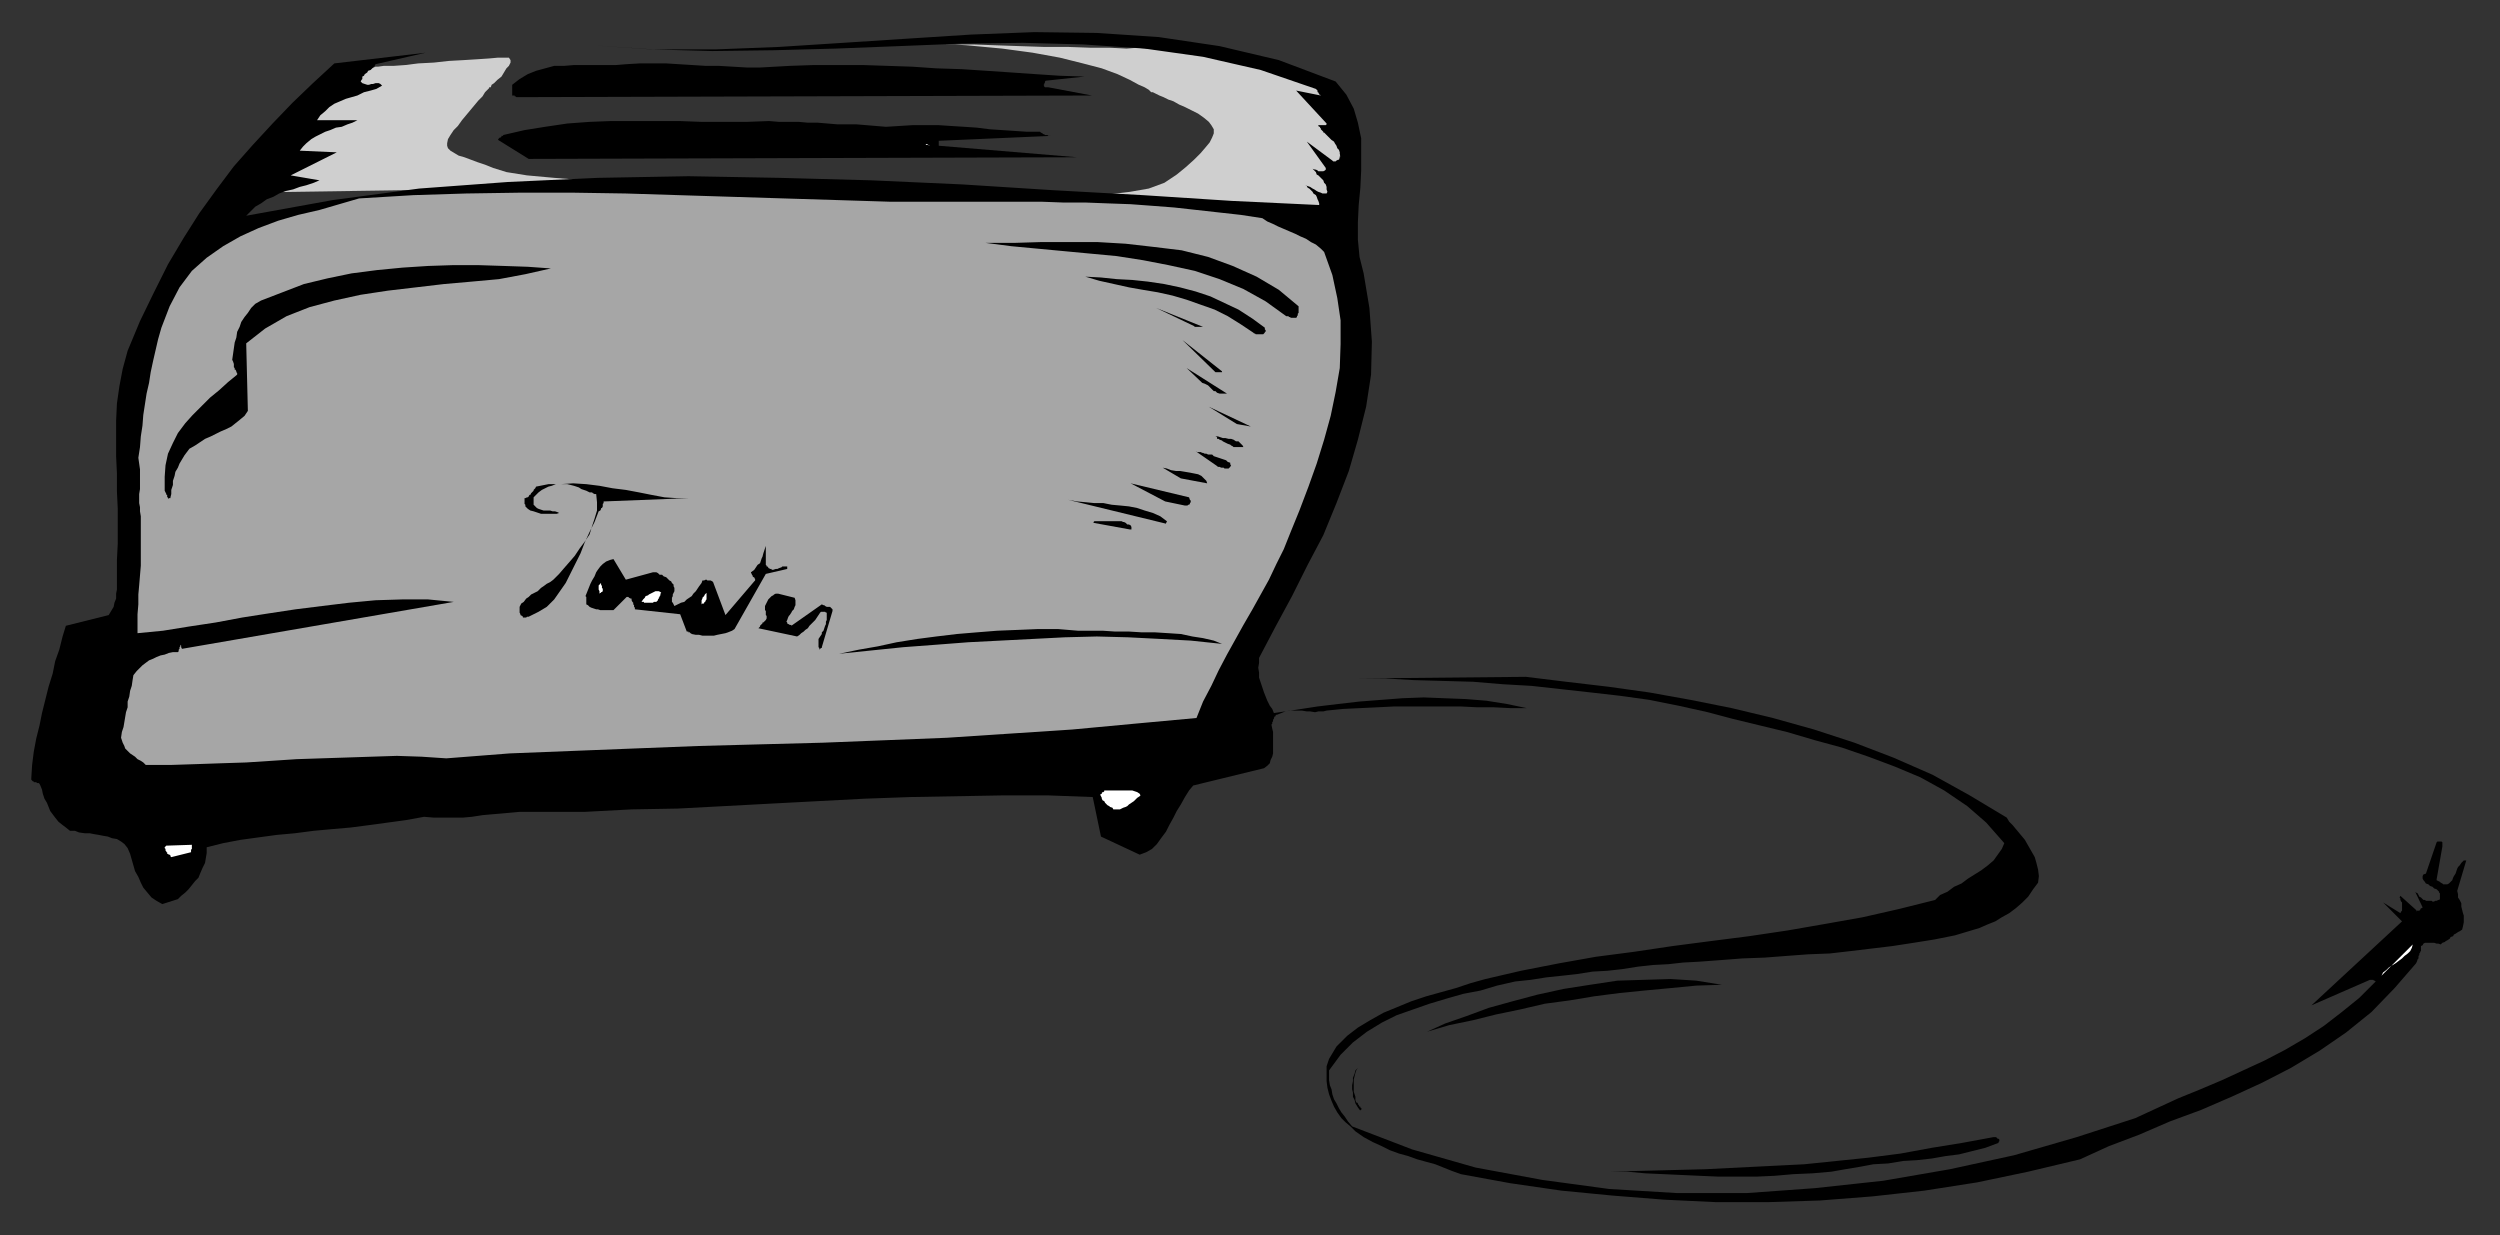 <?xml version="1.0" encoding="UTF-8" standalone="no"?>
<svg
   xmlns:dc="http://purl.org/dc/elements/1.1/"
   xmlns:cc="http://creativecommons.org/ns#"
   xmlns:rdf="http://www.w3.org/1999/02/22-rdf-syntax-ns#"
   xmlns:svg="http://www.w3.org/2000/svg"
   xmlns="http://www.w3.org/2000/svg"
   xmlns:sodipodi="http://sodipodi.sourceforge.net/DTD/sodipodi-0.dtd"
   xmlns:inkscape="http://www.inkscape.org/namespaces/inkscape"
   version="1.0"
   width="129.808mm"
   height="64.129mm"
   id="svg75"
   sodipodi:docname="CCM00259.wmf">
  <rect width="100%" height="100%" fill="#333333" stroke="none"/>
  <sodipodi:namedview
     pagecolor="#ffffff"
     bordercolor="#666666"
     borderopacity="1"
     objecttolerance="10"
     gridtolerance="10"
     guidetolerance="10"
     inkscape:pageopacity="0"
     inkscape:pageshadow="2"
     inkscape:window-width="640"
     inkscape:window-height="480"
     id="namedview77" />
  <defs
     id="defs3">
    <pattern
       id="WMFhbasepattern"
       patternUnits="userSpaceOnUse"
       width="6"
       height="6"
       x="0"
       y="0" />
  </defs>
  <path
     style="fill:#cfcfcf;fill-rule:evenodd;fill-opacity:1;stroke:none;"
     d="  M 181.8,8.402   L 182.608,8.564   L 184.547,8.564   L 187.456,8.726   L 191.173,8.726   L 195.374,8.887   L 200.061,9.049   L 204.909,9.21   L 209.595,9.21   L 214.12,9.372   L 217.837,9.372   L 221.069,9.534   L 223.169,9.372   L 225.109,9.534   L 227.371,9.695   L 229.957,9.857   L 232.704,10.18   L 235.613,10.503   L 238.683,10.988   L 241.43,11.311   L 244.339,11.796   L 246.763,12.442   L 249.025,12.927   L 250.803,13.412   L 252.096,13.896   L 253.389,14.704   L 254.52,15.351   L 255.813,15.997   L 257.105,16.643   L 258.56,17.451   L 259.853,18.098   L 260.822,19.229   L 261.953,20.198   L 262.923,21.329   L 263.408,22.46   L 263.731,23.915   L 263.892,25.369   L 263.569,26.985   L 263.408,28.762   L 262.923,30.701   L 262.6,32.317   L 262.276,33.933   L 261.792,35.549   L 261.469,37.003   L 261.145,38.296   L 260.822,39.427   L 260.499,40.073   L 260.337,40.558   L 260.337,40.72   L 259.368,40.72   L 256.459,40.558   L 251.934,40.397   L 246.278,40.073   L 239.814,39.75   L 232.865,39.427   L 225.755,39.104   L 218.806,38.619   L 212.342,38.296   L 206.848,37.973   L 202.323,37.811   L 199.414,37.65   L 198.445,37.811   L 198.606,37.973   L 200.061,38.134   L 202.646,38.458   L 205.717,38.619   L 209.433,38.619   L 213.635,38.619   L 217.675,38.134   L 221.715,37.65   L 225.432,37.003   L 228.502,35.872   L 230.926,34.256   L 232.704,32.802   L 234.32,31.348   L 235.613,30.055   L 236.582,28.924   L 237.39,27.954   L 237.875,26.985   L 238.198,26.177   L 238.198,25.369   L 237.713,24.561   L 237.229,23.915   L 236.259,23.107   L 235.128,22.299   L 233.835,21.653   L 232.542,21.006   L 231.411,20.521   L 230.28,19.875   L 229.31,19.552   L 228.341,19.067   L 227.533,18.744   L 226.886,18.421   L 226.24,18.098   L 225.917,18.098   L 225.755,17.936   L 225.593,17.774   L 225.432,17.613   L 224.624,17.128   L 223.493,16.643   L 221.715,15.674   L 219.291,14.543   L 216.221,13.412   L 212.504,12.442   L 207.979,11.311   L 202.646,10.342   L 196.667,9.534   L 189.718,8.887   L 181.8,8.402   L 181.8,8.402  z "
     id="path5" />
  <path
     style="fill:#cfcfcf;fill-rule:evenodd;fill-opacity:1;stroke:none;"
     d="  M 73.69,13.088   L 71.75,13.896   L 69.488,15.512   L 66.741,17.774   L 63.832,20.36   L 60.762,23.268   L 57.691,26.177   L 54.782,29.086   L 52.197,31.832   L 49.934,34.418   L 48.157,36.195   L 47.026,37.488   L 46.541,37.811   L 90.173,37.165   L 91.465,37.326   L 95.021,37.326   L 100.515,37.326   L 107.141,37.326   L 114.574,37.326   L 122.816,37.326   L 130.896,37.326   L 138.329,37.326   L 144.955,37.326   L 150.449,37.326   L 153.843,37.326   L 155.136,37.165   L 154.166,37.165   L 151.257,37.165   L 147.056,37.003   L 141.561,36.842   L 135.259,36.518   L 128.472,36.357   L 121.523,35.872   L 114.897,35.387   L 108.757,34.903   L 103.424,34.418   L 99.384,33.772   L 96.798,32.964   L 95.182,32.317   L 93.728,31.832   L 92.435,31.348   L 91.142,30.863   L 90.011,30.54   L 89.203,30.055   L 88.395,29.57   L 87.91,29.086   L 87.749,28.601   L 87.749,28.116   L 87.91,27.308   L 88.395,26.5   L 89.041,25.531   L 89.849,24.723   L 90.657,23.592   L 91.465,22.622   L 92.273,21.653   L 93.081,20.683   L 93.889,19.714   L 94.697,18.906   L 95.182,18.098   L 95.667,17.613   L 95.99,17.29   L 95.99,17.128   L 96.313,17.128   L 96.475,16.643   L 96.96,16.32   L 97.606,15.674   L 98.414,15.028   L 98.899,14.22   L 99.384,13.412   L 99.869,12.927   L 100.192,12.281   L 100.192,11.796   L 99.869,11.311   L 99.061,11.311   L 97.768,11.311   L 95.99,11.473   L 93.566,11.634   L 90.981,11.796   L 88.072,11.957   L 85.163,12.281   L 82.093,12.442   L 79.507,12.765   L 77.245,12.927   L 75.306,12.927   L 74.174,13.088   L 73.69,13.088   L 73.69,13.088  z "
     id="path7" />
  <path
     style="fill:#000000;fill-rule:evenodd;fill-opacity:1;stroke:none;"
     d="  M 286.678,230.422   L 296.374,232.199   L 306.393,233.654   L 316.412,234.623   L 326.593,235.431   L 336.774,235.916   L 346.955,235.916   L 357.136,235.593   L 367.478,234.785   L 377.659,233.654   L 388.001,232.038   L 398.02,229.937   L 408.201,227.513   L 413.857,224.928   L 419.836,222.666   L 425.816,220.081   L 431.956,217.818   L 437.935,215.233   L 443.915,212.486   L 449.571,209.577   L 455.227,206.184   L 460.398,202.629   L 465.407,198.59   L 469.932,193.904   L 474.134,189.056   L 474.295,188.733   L 474.457,188.248   L 474.619,188.086   L 474.619,187.763   L 474.619,187.602   L 474.78,187.44   L 474.78,187.117   L 474.942,186.955   L 474.942,186.794   L 475.103,186.632   L 475.103,186.309   L 475.103,186.147   L 475.103,185.663   L 475.427,185.501   L 475.588,185.178   L 475.911,185.016   L 476.073,185.016   L 476.558,185.016   L 476.881,185.016   L 477.366,185.016   L 477.689,185.016   L 478.174,185.178   L 478.497,185.178   L 478.982,185.339   L 479.305,185.016   L 479.79,184.855   L 479.951,184.693   L 480.275,184.532   L 480.759,184.208   L 480.921,183.885   L 481.406,183.724   L 481.567,183.4   L 481.891,183.239   L 482.375,182.916   L 482.699,182.754   L 483.183,182.431   L 483.345,181.785   L 483.507,180.977   L 483.507,180.33   L 483.507,179.684   L 483.345,179.199   L 483.183,178.553   L 483.022,177.906   L 483.022,177.26   L 482.699,176.614   L 482.375,176.129   L 482.375,175.483   L 482.214,174.836   L 483.991,168.858   L 483.507,168.858   L 483.183,169.181   L 483.022,169.342   L 482.699,169.827   L 482.375,170.15   L 482.214,170.474   L 482.052,170.958   L 481.891,171.443   L 481.567,171.928   L 481.406,172.251   L 481.244,172.736   L 480.921,173.059   L 480.759,173.22   L 480.598,173.382   L 480.275,173.544   L 480.113,173.544   L 479.79,173.544   L 479.467,173.544   L 479.305,173.382   L 478.982,173.22   L 478.82,173.059   L 478.497,172.897   L 478.174,172.736   L 478.174,172.574   L 479.305,166.111   L 479.305,165.788   L 479.305,165.626   L 479.305,165.626   L 479.305,165.464   L 479.305,165.303   L 479.143,165.141   L 478.982,165.141   L 478.82,165.141   L 478.82,165.141   L 478.659,165.141   L 478.335,165.141   L 478.174,165.303   L 476.073,171.443   L 475.588,171.605   L 475.427,171.928   L 475.427,172.413   L 475.588,172.736   L 475.75,172.897   L 476.073,173.382   L 476.558,173.544   L 476.881,173.867   L 477.366,174.028   L 477.689,174.352   L 478.174,174.513   L 478.659,174.998   L 478.659,174.998   L 478.659,174.998   L 478.659,175.16   L 478.659,175.16   L 478.82,175.321   L 478.82,175.483   L 478.82,175.644   L 478.82,175.806   L 478.82,175.967   L 478.82,176.129   L 478.82,176.129   L 478.82,176.452   L 478.659,176.614   L 478.497,176.614   L 478.174,176.775   L 478.012,176.775   L 477.851,176.775   L 477.689,176.937   L 477.366,176.937   L 477.204,176.775   L 476.881,176.775   L 476.719,176.775   L 476.396,176.775   L 476.073,176.775   L 475.911,176.614   L 475.588,176.614   L 475.427,176.452   L 475.265,176.291   L 475.103,176.129   L 475.103,176.129   L 474.78,175.967   L 474.619,175.644   L 474.619,175.644   L 474.457,175.321   L 474.134,175.16   L 473.972,174.998   L 475.427,178.068   L 475.427,178.068   L 475.427,178.068   L 475.265,178.23   L 475.103,178.23   L 474.942,178.553   L 474.78,178.714   L 474.619,178.714   L 474.295,178.714   L 474.134,178.876   L 474.134,178.876   L 474.134,178.714   L 474.295,178.714   L 471.063,175.806   L 470.902,176.129   L 471.063,176.291   L 471.063,176.614   L 471.225,176.937   L 471.387,177.099   L 471.387,177.583   L 471.387,177.745   L 471.387,178.068   L 471.387,178.23   L 471.387,178.714   L 471.225,178.876   L 471.063,179.199   L 467.67,177.099   L 471.387,180.815   L 453.611,197.297   L 465.084,192.288   L 465.084,192.288   L 465.084,192.288   L 465.084,192.288   L 465.246,192.288   L 465.407,192.288   L 465.569,192.288   L 465.731,192.288   L 465.731,192.288   L 465.731,192.288   L 465.892,192.449   L 466.054,192.449   L 466.215,192.611   L 462.983,195.843   L 459.59,198.59   L 456.035,201.336   L 452.318,203.76   L 448.439,206.023   L 444.399,208.123   L 440.198,210.062   L 435.996,212.001   L 431.795,213.779   L 427.432,215.556   L 423.23,217.495   L 419.028,219.434   L 407.555,223.151   L 395.273,226.706   L 382.668,229.453   L 369.579,231.715   L 356.166,233.169   L 342.753,234.139   L 329.179,234.139   L 315.766,233.331   L 302.676,231.553   L 289.587,229.129   L 277.144,225.574   L 265.347,221.05   L 264.539,220.081   L 263.892,219.111   L 263.246,218.303   L 262.761,217.495   L 262.276,216.526   L 261.792,215.718   L 261.469,214.748   L 261.307,213.779   L 260.984,212.971   L 260.822,212.001   L 260.822,211.032   L 260.822,210.062   L 263.084,206.992   L 265.509,204.568   L 268.256,202.468   L 271.164,200.69   L 274.073,199.236   L 277.305,198.105   L 280.537,196.974   L 283.769,196.004   L 287.163,195.035   L 290.556,194.388   L 293.788,193.419   L 297.344,192.611   L 300.414,192.288   L 303.484,191.803   L 306.555,191.48   L 309.464,191.157   L 312.534,190.672   L 315.443,190.51   L 318.352,190.187   L 321.422,189.702   L 324.331,189.379   L 327.401,189.218   L 330.31,188.894   L 333.38,188.733   L 337.744,188.41   L 341.945,188.086   L 346.308,187.925   L 350.51,187.602   L 354.873,187.278   L 359.075,187.117   L 363.276,186.632   L 367.316,186.147   L 371.356,185.663   L 375.558,185.016   L 379.598,184.37   L 383.638,183.562   L 385.254,183.077   L 386.87,182.592   L 388.486,182.108   L 389.94,181.461   L 391.556,180.815   L 392.849,180.007   L 394.304,179.199   L 395.596,178.23   L 396.889,177.099   L 398.02,175.967   L 398.99,174.513   L 399.96,173.22   L 400.121,171.928   L 399.96,170.635   L 399.636,169.342   L 399.313,168.211   L 398.667,167.08   L 398.02,165.949   L 397.374,164.818   L 396.566,163.848   L 395.758,162.879   L 394.95,161.909   L 394.304,161.263   L 393.819,160.455   L 386.547,156.092   L 379.275,152.053   L 371.518,148.659   L 363.923,145.751   L 356.004,143.165   L 347.924,140.903   L 339.844,138.964   L 331.764,137.348   L 323.684,135.894   L 315.604,134.763   L 307.363,133.793   L 299.444,132.824   L 265.993,133.147   L 271.811,133.147   L 277.467,133.47   L 283.284,133.632   L 289.102,133.793   L 294.92,134.278   L 300.576,134.601   L 306.393,135.248   L 312.211,135.894   L 317.867,136.54   L 323.684,137.348   L 329.34,138.479   L 335.158,139.772   L 340.006,141.065   L 345.339,142.358   L 350.672,143.65   L 356.166,145.266   L 361.499,146.72   L 366.67,148.498   L 371.841,150.437   L 376.851,152.537   L 381.537,155.123   L 386.062,158.193   L 389.779,161.425   L 393.334,165.464   L 392.849,166.595   L 392.041,167.727   L 391.233,168.858   L 390.102,169.827   L 388.809,170.797   L 387.516,171.605   L 386.224,172.413   L 384.931,173.382   L 383.476,174.028   L 382.184,174.998   L 380.729,175.644   L 379.76,176.614   L 372.649,178.391   L 365.539,180.007   L 358.267,181.3   L 350.833,182.592   L 343.238,183.724   L 335.643,184.693   L 328.209,185.663   L 320.614,186.794   L 313.18,187.763   L 305.908,189.056   L 298.475,190.51   L 291.526,192.126   L 288.617,192.934   L 285.708,193.904   L 282.8,194.711   L 279.891,195.519   L 276.982,196.489   L 274.235,197.62   L 271.488,198.751   L 268.902,200.205   L 266.478,201.66   L 264.377,203.276   L 262.276,205.376   L 260.822,207.8   L 260.337,209.254   L 260.337,210.547   L 260.337,212.163   L 260.499,213.455   L 260.822,214.748   L 261.307,216.041   L 261.792,217.172   L 262.438,218.303   L 263.246,219.434   L 264.054,220.242   L 265.024,221.05   L 265.993,222.02   L 267.609,223.151   L 269.387,224.12   L 271.164,224.928   L 272.78,225.736   L 274.558,226.382   L 276.336,226.867   L 278.113,227.513   L 279.891,227.998   L 281.668,228.483   L 283.284,229.129   L 284.9,229.776   L 286.678,230.422   L 286.678,230.422  z "
     id="path9" />
  <path
     style="fill:#000000;fill-rule:evenodd;fill-opacity:1;stroke:none;"
     d="  M 315.766,229.937   L 319.321,229.937   L 322.876,230.26   L 326.432,230.422   L 329.987,230.584   L 333.542,230.745   L 337.259,230.907   L 340.976,230.907   L 344.692,230.907   L 348.248,230.745   L 351.964,230.422   L 355.681,230.26   L 359.398,229.937   L 362.145,229.453   L 365.054,228.968   L 367.64,228.483   L 370.548,228.321   L 373.457,227.837   L 376.204,227.675   L 379.113,227.352   L 381.86,226.867   L 384.446,226.544   L 387.032,225.898   L 389.617,225.251   L 392.203,224.282   L 392.203,224.12   L 392.364,223.959   L 392.364,223.797   L 392.364,223.635   L 392.203,223.474   L 392.041,223.474   L 391.88,223.312   L 391.718,223.151   L 391.556,223.151   L 391.395,223.151   L 391.233,223.151   L 391.233,223.151   L 385.092,224.282   L 379.113,225.251   L 372.972,226.382   L 366.67,227.19   L 360.368,227.837   L 354.065,228.483   L 347.601,228.806   L 341.137,229.129   L 334.673,229.453   L 328.371,229.614   L 322.068,229.776   L 315.766,229.937   L 315.766,229.937  z "
     id="path11" />
  <path
     style="fill:#000000;fill-rule:evenodd;fill-opacity:1;stroke:none;"
     d="  M 31.835,177.422   L 34.906,176.452   L 35.552,175.806   L 36.36,175.16   L 37.006,174.513   L 37.653,173.705   L 38.299,172.897   L 38.946,172.251   L 39.269,171.443   L 39.754,170.312   L 40.238,169.342   L 40.4,168.373   L 40.562,167.403   L 40.562,166.272   L 43.794,165.464   L 47.187,164.818   L 50.742,164.333   L 54.298,163.848   L 57.853,163.525   L 61.57,163.041   L 65.125,162.717   L 68.842,162.394   L 72.558,161.909   L 76.114,161.425   L 79.669,160.94   L 83.224,160.294   L 85.163,160.455   L 86.941,160.455   L 88.88,160.455   L 90.819,160.455   L 92.597,160.294   L 94.697,159.97   L 96.475,159.809   L 98.414,159.647   L 100.192,159.486   L 101.969,159.324   L 103.909,159.324   L 105.686,159.324   L 114.736,159.324   L 123.947,158.839   L 132.997,158.678   L 142.208,158.193   L 151.257,157.708   L 160.469,157.223   L 169.68,156.739   L 178.729,156.416   L 187.779,156.254   L 196.829,156.092   L 205.717,156.092   L 214.443,156.416   L 216.059,164.172   L 223.654,167.727   L 224.947,167.242   L 226.078,166.595   L 227.048,165.626   L 227.856,164.495   L 228.825,163.202   L 229.472,161.909   L 230.28,160.455   L 230.926,159.162   L 231.734,157.87   L 232.542,156.416   L 233.35,155.123   L 234.158,154.153   L 248.056,150.76   L 248.702,150.275   L 249.187,149.79   L 249.349,149.144   L 249.672,148.498   L 249.833,147.851   L 249.833,147.044   L 249.833,146.236   L 249.833,145.428   L 249.833,144.62   L 249.833,143.65   L 249.672,143.004   L 249.51,142.196   L 249.672,142.034   L 249.672,141.711   L 249.833,141.55   L 249.833,141.388   L 249.833,141.226   L 249.995,141.065   L 249.995,140.903   L 250.157,140.58   L 250.318,140.58   L 250.318,140.418   L 250.48,140.257   L 250.641,140.257   L 251.449,139.934   L 252.257,139.611   L 253.065,139.449   L 253.873,139.449   L 254.681,139.449   L 255.489,139.449   L 256.459,139.611   L 257.105,139.611   L 258.075,139.772   L 258.721,139.611   L 259.691,139.611   L 260.337,139.449   L 263.569,139.126   L 266.963,138.964   L 270.356,138.803   L 273.588,138.641   L 276.982,138.641   L 280.214,138.641   L 283.446,138.641   L 286.678,138.641   L 289.91,138.803   L 293.142,138.803   L 296.374,138.964   L 299.606,138.964   L 295.728,138.156   L 291.688,137.51   L 287.648,137.187   L 283.446,137.025   L 279.406,136.864   L 275.204,137.025   L 271.003,137.348   L 266.801,137.672   L 262.6,138.156   L 258.56,138.641   L 254.358,139.287   L 249.995,139.934   L 249.672,139.126   L 249.187,138.479   L 248.702,137.51   L 248.379,136.702   L 248.056,135.894   L 247.733,134.925   L 247.409,133.955   L 247.086,132.986   L 247.086,132.016   L 246.925,131.046   L 247.086,130.077   L 247.086,129.107   L 250.318,122.967   L 253.55,116.988   L 256.621,110.848   L 259.691,105.031   L 262.276,98.729   L 264.7,92.427   L 266.478,86.287   L 268.094,79.824   L 269.064,73.522   L 269.225,67.058   L 268.74,60.433   L 267.609,53.647   L 266.801,50.415   L 266.478,47.022   L 266.478,43.628   L 266.64,40.235   L 266.963,36.842   L 267.125,33.448   L 267.125,30.217   L 267.125,27.146   L 266.478,24.076   L 265.67,21.329   L 264.216,18.582   L 262.115,15.997   L 250.965,11.796   L 239.329,9.049   L 227.371,7.271   L 215.251,6.463   L 202.969,6.302   L 190.526,6.787   L 177.921,7.595   L 165.478,8.402   L 152.873,9.21   L 140.43,9.695   L 128.149,9.695   L 116.19,8.887   L 127.825,9.695   L 139.784,10.018   L 151.904,9.857   L 164.024,9.534   L 176.467,9.049   L 188.587,8.564   L 200.707,8.402   L 212.665,8.726   L 224.624,9.534   L 236.097,11.149   L 247.409,13.735   L 258.237,17.451   L 258.398,17.613   L 258.56,17.774   L 258.56,18.098   L 258.721,18.098   L 258.721,18.259   L 258.883,18.421   L 258.883,18.582   L 259.045,18.582   L 259.206,18.744   L 259.206,18.744   L 259.206,18.744   L 259.206,18.744   L 254.358,17.774   L 260.337,24.238   L 260.337,24.4   L 260.337,24.4   L 260.176,24.561   L 260.014,24.561   L 259.853,24.561   L 259.691,24.561   L 259.529,24.561   L 259.206,24.561   L 259.206,24.561   L 258.883,24.561   L 258.721,24.561   L 258.398,24.4   L 258.721,24.561   L 258.721,24.723   L 258.883,24.884   L 259.045,24.884   L 259.045,25.046   L 259.206,25.207   L 259.206,25.369   L 259.368,25.531   L 259.529,25.692   L 259.691,25.854   L 259.691,26.015   L 259.853,26.015   L 260.337,26.5   L 260.661,26.823   L 260.984,27.146   L 261.307,27.47   L 261.792,27.793   L 261.953,28.116   L 262.276,28.601   L 262.438,29.086   L 262.761,29.409   L 262.923,29.893   L 262.923,30.217   L 263.084,30.701   L 262.923,31.025   L 262.923,31.186   L 262.923,31.186   L 262.761,31.348   L 262.6,31.348   L 262.276,31.509   L 262.276,31.509   L 262.115,31.671   L 261.792,31.671   L 261.792,31.671   L 261.63,31.671   L 261.469,31.509   L 256.459,27.793   L 260.176,32.964   L 260.176,33.287   L 260.014,33.448   L 259.691,33.61   L 259.691,33.61   L 259.368,33.61   L 259.206,33.61   L 259.045,33.61   L 258.721,33.61   L 258.56,33.448   L 258.237,33.287   L 258.075,33.287   L 257.59,33.125   L 257.913,33.448   L 258.237,33.772   L 258.398,34.256   L 258.721,34.418   L 259.045,34.741   L 259.368,35.064   L 259.691,35.387   L 259.853,35.872   L 260.176,36.195   L 260.337,36.68   L 260.337,37.165   L 260.499,37.65   L 260.337,37.973   L 260.176,37.973   L 259.691,37.973   L 259.529,37.973   L 259.206,37.811   L 258.721,37.65   L 258.398,37.488   L 257.913,37.165   L 257.59,37.003   L 257.105,36.68   L 256.621,36.518   L 256.136,36.357   L 256.459,36.518   L 256.621,36.842   L 256.944,37.003   L 257.267,37.326   L 257.59,37.65   L 257.752,37.973   L 258.237,38.296   L 258.398,38.619   L 258.56,39.104   L 258.721,39.427   L 258.883,39.912   L 258.883,40.235   L 241.753,39.427   L 224.301,38.296   L 206.686,37.326   L 188.91,36.195   L 170.973,35.387   L 153.035,34.903   L 135.097,34.579   L 117.321,34.903   L 99.707,35.711   L 82.254,37.003   L 65.286,39.265   L 48.318,42.336   L 49.126,41.528   L 50.096,40.558   L 51.227,39.912   L 52.358,39.104   L 53.651,38.619   L 54.782,37.973   L 56.075,37.488   L 57.53,37.165   L 58.822,36.68   L 60.115,36.357   L 61.57,35.872   L 62.701,35.387   L 57.045,34.418   L 66.094,29.893   L 58.822,29.57   L 59.469,28.762   L 60.115,28.116   L 61.085,27.308   L 61.893,26.823   L 62.862,26.339   L 63.832,25.854   L 64.802,25.531   L 65.933,25.046   L 67.064,24.884   L 68.195,24.4   L 69.165,24.076   L 70.134,23.592   L 62.216,23.592   L 62.862,22.622   L 63.832,21.814   L 64.64,21.006   L 65.61,20.36   L 66.741,19.875   L 67.872,19.39   L 69.003,19.067   L 70.134,18.744   L 71.427,18.098   L 72.72,17.774   L 73.851,17.451   L 74.982,16.805   L 74.821,16.643   L 74.659,16.482   L 74.336,16.32   L 74.013,16.32   L 73.69,16.32   L 73.205,16.482   L 72.882,16.482   L 72.397,16.643   L 72.074,16.643   L 71.589,16.482   L 71.104,16.32   L 70.781,15.997   L 70.942,15.674   L 71.104,15.512   L 71.104,15.028   L 71.427,14.866   L 71.589,14.543   L 72.074,14.22   L 72.235,13.896   L 72.72,13.735   L 73.043,13.412   L 73.205,13.25   L 73.528,12.927   L 73.69,12.604   L 83.547,10.342   L 65.61,12.442   L 61.408,16.32   L 57.368,20.198   L 53.49,24.238   L 49.611,28.439   L 45.894,32.64   L 42.501,37.165   L 39.107,41.851   L 36.037,46.698   L 32.966,51.869   L 30.219,57.363   L 27.472,63.019   L 25.048,68.836   L 24.078,72.391   L 23.432,75.784   L 22.947,79.177   L 22.786,82.571   L 22.786,86.125   L 22.786,89.519   L 22.947,92.912   L 22.947,96.467   L 23.109,99.86   L 23.109,103.254   L 23.109,106.647   L 22.947,109.879   L 22.947,110.848   L 22.947,111.818   L 22.947,112.787   L 22.947,113.757   L 22.947,114.726   L 22.947,115.696   L 22.786,116.504   L 22.786,117.473   L 22.462,118.281   L 22.301,119.089   L 21.816,119.897   L 21.331,120.705   L 12.928,122.806   L 12.282,124.906   L 11.635,127.492   L 10.827,129.754   L 10.342,132.178   L 9.534,134.763   L 8.888,137.348   L 8.242,139.934   L 7.757,142.358   L 7.11,144.943   L 6.626,147.528   L 6.302,150.114   L 6.141,152.699   L 6.141,153.022   L 6.141,153.022   L 6.302,153.184   L 6.464,153.345   L 6.626,153.345   L 6.626,153.507   L 6.949,153.507   L 7.11,153.507   L 7.272,153.669   L 7.595,153.669   L 7.757,153.83   L 7.918,154.153   L 8.242,154.961   L 8.403,155.769   L 8.726,156.739   L 9.211,157.547   L 9.534,158.355   L 9.858,159.162   L 10.342,159.809   L 10.827,160.455   L 11.474,161.263   L 12.282,161.909   L 12.928,162.394   L 13.736,163.041   L 14.706,163.041   L 15.514,163.364   L 16.645,163.525   L 17.614,163.525   L 18.422,163.687   L 19.392,163.848   L 20.2,164.01   L 21.17,164.172   L 21.978,164.495   L 22.947,164.656   L 23.755,165.141   L 24.402,165.626   L 25.048,166.434   L 25.533,167.565   L 25.856,168.696   L 26.179,169.827   L 26.502,170.958   L 27.149,172.089   L 27.634,173.22   L 28.118,174.19   L 28.926,175.16   L 29.734,176.129   L 30.704,176.775   L 31.835,177.422   L 31.835,177.422  z "
     id="path13" />
  <path
     style="fill:#000000;fill-rule:evenodd;fill-opacity:1;stroke:none;"
     d="  M 267.286,217.657   L 267.125,217.495   L 267.125,217.495   L 267.125,217.495   L 266.963,217.334   L 266.963,217.172   L 266.801,217.172   L 266.64,216.849   L 266.64,216.849   L 266.478,216.687   L 266.478,216.526   L 266.317,216.364   L 266.155,216.364   L 265.993,215.879   L 265.993,215.233   L 265.832,214.748   L 265.67,214.263   L 265.67,213.617   L 265.67,212.971   L 265.67,212.324   L 265.67,211.84   L 265.832,211.193   L 265.993,210.547   L 266.155,210.062   L 266.478,209.577   L 265.993,210.062   L 265.832,210.708   L 265.509,211.516   L 265.509,212.163   L 265.347,212.971   L 265.347,213.779   L 265.509,214.425   L 265.509,215.233   L 265.832,215.879   L 265.993,216.526   L 266.478,217.334   L 266.963,217.98   L 266.963,217.818   L 266.963,217.818   L 266.963,217.818   L 266.963,217.818   L 267.125,217.818   L 267.125,217.818   L 267.125,217.657   L 267.125,217.657   L 267.125,217.657   L 267.125,217.657   L 267.125,217.657   L 267.286,217.657   L 267.286,217.657  z "
     id="path15" />
  <path
     style="fill:#ffffff;fill-rule:evenodd;fill-opacity:1;stroke:none;"
     d="  M 33.613,168.211   L 37.491,167.242   L 37.491,167.242   L 37.491,167.08   L 37.491,166.919   L 37.491,166.757   L 37.491,166.757   L 37.653,166.595   L 37.653,166.434   L 37.653,166.272   L 37.653,166.111   L 37.653,166.111   L 37.653,165.949   L 37.653,165.788   L 32.805,165.949   L 32.643,165.949   L 32.482,166.111   L 32.482,166.111   L 32.32,166.272   L 32.32,166.434   L 32.482,166.595   L 32.482,166.757   L 32.482,166.919   L 32.643,167.08   L 32.643,167.242   L 32.805,167.242   L 32.805,167.565   L 32.805,167.565   L 32.805,167.565   L 32.805,167.565   L 32.966,167.565   L 32.966,167.565   L 33.128,167.727   L 33.128,167.727   L 33.29,167.727   L 33.29,167.727   L 33.451,167.888   L 33.451,168.05   L 33.613,168.211   L 33.613,168.211  z "
     id="path17" />
  <path
     style="fill:#000000;fill-rule:evenodd;fill-opacity:1;stroke:none;"
     d="  M 280.052,202.468   L 284.416,201.175   L 289.102,200.205   L 293.627,199.074   L 298.313,198.105   L 303.161,196.974   L 308.009,196.327   L 312.857,195.519   L 317.867,194.873   L 322.715,194.388   L 327.886,193.904   L 332.896,193.419   L 337.905,193.257   L 332.896,192.449   L 327.886,192.126   L 322.553,192.288   L 317.382,192.449   L 312.049,193.257   L 306.878,194.065   L 301.707,195.196   L 296.859,196.489   L 292.172,197.782   L 287.809,199.397   L 283.608,200.852   L 280.052,202.468   L 280.052,202.468  z "
     id="path19" />
  <path
     style="fill:#a6a6a6;fill-rule:evenodd;fill-opacity:1;stroke:none;"
     d="  M 28.603,150.114   L 33.613,150.114   L 38.622,149.952   L 43.309,149.79   L 48.318,149.629   L 53.328,149.306   L 58.176,148.983   L 63.024,148.821   L 68.034,148.659   L 72.882,148.498   L 77.891,148.336   L 82.739,148.498   L 87.587,148.821   L 100.03,147.851   L 112.312,147.367   L 124.593,146.882   L 137.037,146.397   L 149.157,146.074   L 161.438,145.751   L 173.72,145.266   L 185.84,144.781   L 198.121,143.973   L 210.403,143.165   L 222.523,142.034   L 234.805,140.903   L 236.097,137.672   L 237.713,134.601   L 239.168,131.531   L 240.784,128.461   L 242.4,125.553   L 244.016,122.644   L 245.793,119.574   L 247.409,116.665   L 249.025,113.757   L 250.48,110.687   L 251.934,107.778   L 253.227,104.546   L 255.005,100.183   L 256.782,95.497   L 258.398,90.973   L 259.853,86.287   L 261.145,81.601   L 262.115,76.915   L 262.923,72.229   L 263.084,67.543   L 263.084,62.857   L 262.438,58.494   L 261.469,53.97   L 259.853,49.445   L 259.206,48.799   L 258.237,47.991   L 257.267,47.506   L 256.297,46.86   L 255.166,46.375   L 254.197,45.891   L 253.065,45.406   L 251.934,44.921   L 250.803,44.436   L 249.833,43.951   L 248.702,43.467   L 247.733,42.82   L 243.531,42.174   L 239.168,41.689   L 234.805,41.204   L 230.441,40.72   L 226.24,40.397   L 221.877,40.073   L 217.352,39.912   L 213.15,39.75   L 208.787,39.75   L 204.424,39.589   L 200.061,39.589   L 195.697,39.589   L 185.193,39.589   L 174.689,39.589   L 164.347,39.265   L 153.843,38.942   L 143.501,38.619   L 133.158,38.296   L 122.816,37.973   L 112.473,37.811   L 101.969,37.811   L 91.465,37.973   L 81.123,38.296   L 70.458,38.942   L 66.579,40.073   L 62.701,41.204   L 58.499,42.174   L 54.621,43.305   L 50.742,44.759   L 47.187,46.375   L 43.794,48.314   L 40.562,50.577   L 37.653,53.162   L 35.229,56.394   L 33.29,60.11   L 31.674,64.311   L 31.027,66.574   L 30.542,68.674   L 30.058,70.775   L 29.573,73.037   L 29.25,75.138   L 28.765,77.238   L 28.442,79.339   L 28.118,81.439   L 27.957,83.54   L 27.634,85.641   L 27.472,87.741   L 27.149,89.842   L 27.31,90.973   L 27.472,92.104   L 27.472,93.074   L 27.472,94.043   L 27.472,95.013   L 27.472,95.982   L 27.31,96.952   L 27.31,97.76   L 27.31,98.729   L 27.472,99.537   L 27.472,100.345   L 27.634,101.315   L 27.634,103.415   L 27.634,105.354   L 27.634,107.293   L 27.634,109.232   L 27.634,111.01   L 27.472,112.949   L 27.31,114.888   L 27.149,116.665   L 27.149,118.604   L 26.987,120.543   L 26.987,122.321   L 26.987,124.26   L 31.997,123.775   L 37.006,122.967   L 42.339,122.159   L 47.51,121.19   L 52.682,120.382   L 58.014,119.574   L 63.186,118.927   L 68.518,118.281   L 73.69,117.796   L 78.861,117.635   L 84.032,117.635   L 89.041,118.12   L 35.714,127.33   L 35.552,127.007   L 35.552,126.684   L 35.552,126.684   L 35.39,126.522   L 35.39,126.684   L 35.39,126.845   L 35.229,127.007   L 35.229,127.168   L 35.229,127.33   L 35.067,127.492   L 35.067,127.815   L 34.906,127.976   L 33.936,127.976   L 33.128,128.138   L 32.32,128.461   L 31.512,128.623   L 30.704,128.946   L 30.058,129.269   L 29.25,129.592   L 28.603,130.077   L 27.957,130.562   L 27.31,131.208   L 26.826,131.693   L 26.179,132.501   L 26.018,133.47   L 25.856,134.601   L 25.533,135.571   L 25.371,136.702   L 25.048,137.672   L 25.048,138.803   L 24.725,139.772   L 24.563,140.742   L 24.402,141.711   L 24.24,142.681   L 23.917,143.65   L 23.755,144.781   L 23.917,145.266   L 24.078,145.751   L 24.402,146.397   L 24.563,146.882   L 25.048,147.367   L 25.533,147.851   L 26.018,148.175   L 26.502,148.498   L 26.987,148.983   L 27.634,149.306   L 28.118,149.629   L 28.603,150.114   L 28.603,150.114  z "
     id="path21" />
  <path
     style="fill:#ffffff;fill-rule:evenodd;fill-opacity:1;stroke:none;"
     d="  M 13.898,142.196   L 17.13,126.522   L 13.898,142.196   L 13.898,142.196  z "
     id="path23" />
  <path
     style="fill:#ffffff;fill-rule:evenodd;fill-opacity:1;stroke:none;"
     d="  M 218.483,158.839   L 218.645,158.839   L 218.645,158.839   L 218.645,158.839   L 218.806,158.839   L 218.806,158.839   L 218.968,158.839   L 218.968,158.839   L 219.129,158.839   L 219.291,158.839   L 219.291,158.839   L 219.291,158.839   L 219.291,158.839   L 219.776,158.839   L 220.099,158.678   L 220.422,158.516   L 220.907,158.355   L 221.23,158.193   L 221.553,157.87   L 222.038,157.547   L 222.523,157.223   L 222.846,156.9   L 223.169,156.577   L 223.654,156.254   L 223.816,156.092   L 223.654,155.769   L 223.169,155.446   L 222.685,155.284   L 222.2,155.123   L 221.553,155.123   L 220.907,155.123   L 220.422,155.123   L 219.614,155.123   L 218.806,155.123   L 218.321,155.123   L 217.513,155.123   L 216.867,155.123   L 216.867,155.123   L 216.867,155.123   L 216.867,155.123   L 216.867,155.123   L 216.705,155.123   L 216.705,155.284   L 216.705,155.284   L 216.544,155.446   L 216.382,155.446   L 216.221,155.608   L 216.221,155.769   L 215.897,155.931   L 216.059,156.254   L 216.221,156.577   L 216.221,156.739   L 216.382,157.062   L 216.705,157.223   L 216.867,157.547   L 217.19,157.87   L 217.352,158.031   L 217.675,158.193   L 217.837,158.355   L 218.321,158.516   L 218.483,158.839   L 218.483,158.839  z "
     id="path25" />
  <path
     style="fill:#ffffff;fill-rule:evenodd;fill-opacity:1;stroke:none;"
     d="  M 467.347,191.48   L 467.67,190.833   L 468.316,190.349   L 468.801,189.864   L 469.286,189.541   L 470.094,189.056   L 470.74,188.571   L 471.387,188.086   L 471.871,187.602   L 472.518,187.117   L 473.003,186.632   L 473.326,185.986   L 473.487,185.339   L 467.347,191.48   L 467.347,191.48  z "
     id="path27" />
  <path
     style="fill:#000000;fill-rule:evenodd;fill-opacity:1;stroke:none;"
     d="  M 103.747,121.028   L 105.686,120.059   L 107.302,119.089   L 108.757,117.635   L 109.888,116.019   L 111.019,114.403   L 111.989,112.464   L 112.958,110.525   L 113.928,108.586   L 114.736,106.485   L 115.705,104.385   L 116.675,102.446   L 117.483,100.345   L 117.806,100.183   L 117.806,100.183   L 117.968,99.86   L 117.968,99.699   L 118.129,99.699   L 118.291,99.376   L 118.291,99.214   L 118.291,99.052   L 118.291,98.891   L 118.453,98.729   L 118.453,98.729   L 118.453,98.406   L 135.097,97.76   L 132.835,97.76   L 130.411,97.598   L 127.825,97.113   L 125.401,96.629   L 122.816,96.144   L 120.23,95.821   L 117.645,95.336   L 115.059,95.013   L 112.473,94.851   L 110.049,95.013   L 107.625,95.013   L 105.201,95.497   L 105.04,95.821   L 104.717,96.144   L 104.717,96.305   L 104.393,96.629   L 104.232,96.79   L 104.07,97.113   L 103.909,97.113   L 103.747,97.437   L 103.585,97.598   L 103.424,97.598   L 103.101,97.76   L 102.939,97.76   L 102.939,98.083   L 102.939,98.244   L 102.939,98.244   L 102.939,98.406   L 102.939,98.568   L 102.939,98.729   L 102.939,98.729   L 102.939,98.891   L 103.101,99.052   L 103.101,99.214   L 103.101,99.376   L 103.262,99.537   L 103.585,99.86   L 104.07,100.183   L 104.717,100.345   L 105.201,100.507   L 105.686,100.668   L 106.171,100.83   L 106.817,100.83   L 107.302,100.83   L 107.949,100.83   L 108.595,100.83   L 109.241,100.83   L 109.726,100.668   L 109.403,100.507   L 108.918,100.345   L 108.433,100.345   L 107.949,100.183   L 107.625,100.183   L 107.141,100.183   L 106.656,100.183   L 106.171,100.022   L 105.686,99.86   L 105.363,99.699   L 105.04,99.376   L 104.717,99.052   L 104.717,99.052   L 104.717,98.891   L 104.717,98.729   L 104.717,98.729   L 104.717,98.568   L 104.717,98.244   L 104.717,98.244   L 104.717,98.083   L 104.717,97.921   L 104.717,97.76   L 104.717,97.598   L 104.717,97.598   L 105.201,97.113   L 105.686,96.629   L 106.333,96.144   L 106.979,95.821   L 107.625,95.497   L 108.272,95.336   L 109.08,95.013   L 109.888,95.013   L 110.534,95.013   L 111.342,95.013   L 111.989,95.174   L 112.635,95.336   L 113.12,95.497   L 113.605,95.659   L 114.089,95.982   L 114.574,96.144   L 115.059,96.305   L 115.382,96.467   L 115.705,96.629   L 116.19,96.629   L 116.352,96.79   L 116.675,96.952   L 116.837,96.952   L 116.998,96.952   L 117.16,98.568   L 117.16,100.183   L 116.675,101.799   L 116.19,103.254   L 115.705,104.869   L 114.736,106.324   L 113.766,107.616   L 112.797,109.071   L 111.827,110.202   L 110.696,111.495   L 109.726,112.626   L 108.595,113.757   L 107.949,114.241   L 107.302,114.565   L 106.656,115.049   L 106.171,115.373   L 105.525,116.019   L 104.878,116.342   L 104.232,116.665   L 103.747,117.15   L 103.262,117.473   L 102.777,118.12   L 102.293,118.443   L 101.969,119.089   L 101.969,119.089   L 101.969,119.251   L 101.969,119.574   L 101.969,119.574   L 101.969,119.897   L 101.969,120.059   L 101.969,120.22   L 102.131,120.543   L 102.131,120.705   L 102.454,120.867   L 102.616,121.028   L 102.616,121.19   L 102.777,121.19   L 102.777,121.19   L 102.939,121.19   L 103.101,121.19   L 103.101,121.19   L 103.262,121.19   L 103.424,121.028   L 103.585,121.028   L 103.585,121.028   L 103.747,121.028   L 103.747,121.028   L 103.747,121.028   L 103.747,121.028  z "
     id="path29" />
  <path
     style="fill:#000000;fill-rule:evenodd;fill-opacity:1;stroke:none;"
     d="  M 135.744,124.421   L 136.552,124.583   L 137.198,124.583   L 137.845,124.745   L 138.653,124.745   L 139.299,124.745   L 140.107,124.745   L 140.753,124.583   L 141.561,124.421   L 142.369,124.26   L 142.854,124.098   L 143.662,123.775   L 144.147,123.452   L 150.288,112.626   L 154.489,111.656   L 154.489,111.171   L 154.489,111.171   L 154.489,111.171   L 154.166,111.171   L 153.843,111.171   L 153.52,111.171   L 153.358,111.333   L 152.873,111.495   L 152.55,111.656   L 152.227,111.656   L 151.742,111.818   L 151.419,111.818   L 151.419,111.656   L 151.257,111.656   L 151.257,111.656   L 151.096,111.656   L 150.934,111.495   L 150.773,111.495   L 150.773,111.333   L 150.611,111.171   L 150.449,111.171   L 150.449,111.01   L 150.288,110.848   L 150.288,110.687   L 150.288,106.485   L 150.288,107.132   L 150.126,107.616   L 149.965,108.101   L 149.803,108.586   L 149.641,109.232   L 149.48,109.555   L 149.318,110.04   L 149.157,110.525   L 148.672,110.848   L 148.349,111.333   L 148.025,111.818   L 147.379,112.302   L 147.379,112.464   L 147.541,112.626   L 147.541,112.787   L 147.541,112.787   L 147.702,112.949   L 147.702,113.11   L 147.864,113.272   L 148.025,113.272   L 148.025,113.434   L 148.187,113.595   L 148.187,113.918   L 148.025,114.08   L 142.369,120.705   L 139.945,114.241   L 139.784,114.08   L 139.784,114.08   L 139.461,113.918   L 139.299,113.918   L 139.137,113.918   L 138.976,113.918   L 138.814,113.918   L 138.653,113.757   L 138.491,113.757   L 138.168,113.918   L 138.168,113.918   L 137.845,113.918   L 137.683,114.403   L 137.198,115.049   L 136.875,115.534   L 136.552,116.019   L 136.067,116.504   L 135.744,116.988   L 135.259,117.312   L 134.774,117.635   L 134.289,118.12   L 133.643,118.281   L 132.997,118.604   L 132.35,118.927   L 132.189,118.604   L 132.027,118.281   L 131.865,118.12   L 131.865,117.635   L 131.865,117.312   L 132.027,116.988   L 132.027,116.665   L 132.189,116.342   L 132.35,116.019   L 132.35,115.696   L 132.35,115.373   L 132.189,115.049   L 132.189,114.726   L 131.865,114.403   L 131.704,114.08   L 131.381,113.918   L 131.057,113.595   L 130.734,113.272   L 130.249,113.11   L 129.926,112.787   L 129.441,112.787   L 129.118,112.464   L 128.795,112.302   L 128.149,112.302   L 122.816,113.757   L 120.392,109.717   L 119.745,109.879   L 118.937,110.202   L 118.291,110.687   L 117.806,111.171   L 117.321,111.818   L 116.998,112.302   L 116.675,113.11   L 116.19,113.918   L 115.867,114.565   L 115.544,115.373   L 115.221,116.181   L 114.897,116.988   L 115.059,117.15   L 115.059,117.312   L 115.059,117.473   L 115.059,117.635   L 115.059,117.958   L 115.059,118.12   L 115.059,118.12   L 115.059,118.281   L 115.059,118.281   L 115.059,118.443   L 115.059,118.443   L 115.059,118.604   L 115.382,118.766   L 115.705,119.089   L 116.029,119.251   L 116.513,119.412   L 116.998,119.574   L 117.321,119.574   L 117.806,119.735   L 118.291,119.735   L 118.937,119.735   L 119.422,119.735   L 119.907,119.735   L 120.392,119.735   L 122.977,117.15   L 123.301,117.15   L 123.462,117.312   L 123.785,117.473   L 123.947,117.473   L 123.947,117.796   L 124.109,118.12   L 124.27,118.281   L 124.27,118.604   L 124.432,118.766   L 124.432,119.089   L 124.593,119.251   L 124.593,119.574   L 133.481,120.543   L 134.774,123.937   L 134.936,123.937   L 134.936,123.937   L 135.097,123.937   L 135.097,123.937   L 135.097,124.098   L 135.097,124.098   L 135.259,124.098   L 135.421,124.098   L 135.421,124.26   L 135.582,124.26   L 135.582,124.26   L 135.744,124.421   L 135.744,124.421  z "
     id="path31" />
  <path
     style="fill:#000000;fill-rule:evenodd;fill-opacity:1;stroke:none;"
     d="  M 161.277,127.007   L 163.377,119.897   L 163.377,119.574   L 163.216,119.412   L 163.054,119.251   L 162.893,119.089   L 162.731,119.089   L 162.569,119.089   L 162.246,119.089   L 162.246,119.089   L 161.923,118.927   L 161.761,118.766   L 161.6,118.766   L 161.277,118.604   L 155.297,122.806   L 155.297,122.644   L 155.136,122.644   L 154.974,122.644   L 154.974,122.644   L 154.813,122.482   L 154.651,122.482   L 154.651,122.482   L 154.489,122.321   L 154.489,122.159   L 154.489,122.159   L 154.489,122.159   L 154.328,121.998   L 154.489,121.674   L 154.651,121.19   L 154.813,120.867   L 154.974,120.705   L 155.297,120.22   L 155.459,119.897   L 155.782,119.574   L 155.944,119.089   L 156.105,118.766   L 156.105,118.281   L 156.105,117.796   L 155.944,117.312   L 152.712,116.504   L 152.389,116.504   L 152.227,116.504   L 151.904,116.665   L 151.742,116.827   L 151.419,116.988   L 151.257,117.15   L 150.934,117.473   L 150.773,117.635   L 150.611,117.958   L 150.449,118.281   L 150.288,118.604   L 150.126,118.927   L 150.126,119.089   L 150.126,119.251   L 150.126,119.412   L 150.126,119.574   L 150.126,119.735   L 150.288,119.897   L 150.288,120.059   L 150.288,120.22   L 150.288,120.543   L 150.288,120.705   L 150.449,120.867   L 150.449,121.19   L 150.449,121.351   L 150.288,121.674   L 150.288,121.674   L 150.126,121.836   L 149.965,121.998   L 149.803,122.159   L 149.641,122.159   L 149.641,122.321   L 149.318,122.644   L 149.157,122.806   L 149.157,122.967   L 148.833,123.29   L 156.429,124.906   L 156.913,124.583   L 157.237,124.26   L 157.721,123.937   L 158.045,123.614   L 158.529,123.29   L 158.853,122.806   L 159.176,122.482   L 159.661,121.998   L 159.984,121.674   L 160.307,121.19   L 160.63,120.705   L 160.953,120.22   L 161.115,120.059   L 161.277,120.059   L 161.277,120.059   L 161.277,120.059   L 161.438,120.059   L 161.6,120.059   L 161.761,120.059   L 161.761,120.059   L 161.923,120.059   L 162.085,120.22   L 162.246,120.22   L 162.246,120.543   L 162.246,120.867   L 162.246,121.19   L 162.246,121.674   L 162.085,121.998   L 162.085,122.482   L 161.923,122.806   L 161.761,123.29   L 161.6,123.775   L 161.277,124.098   L 161.277,124.421   L 160.953,124.906   L 160.63,125.391   L 160.63,125.391   L 160.63,125.553   L 160.63,125.714   L 160.63,125.876   L 160.63,125.876   L 160.63,126.199   L 160.63,126.36   L 160.63,126.36   L 160.63,126.684   L 160.63,127.007   L 160.792,127.168   L 160.792,127.492   L 160.953,127.33   L 160.953,127.33   L 160.953,127.33   L 161.115,127.168   L 161.115,127.168   L 161.277,127.168   L 161.277,127.007   L 161.277,127.007   L 161.277,127.007   L 161.277,127.007   L 161.277,127.007   L 161.277,127.007   L 161.277,127.007  z "
     id="path33" />
  <path
     style="fill:#000000;fill-rule:evenodd;fill-opacity:1;stroke:none;"
     d="  M 164.67,128.299   L 170.973,127.653   L 177.275,127.007   L 183.739,126.522   L 190.041,126.037   L 196.344,125.714   L 202.646,125.391   L 208.949,125.068   L 215.251,124.906   L 221.392,125.068   L 227.694,125.391   L 233.673,125.714   L 239.814,126.36   L 238.198,125.714   L 236.097,125.229   L 233.997,124.906   L 231.734,124.421   L 229.31,124.26   L 226.725,124.098   L 224.139,124.098   L 221.553,123.937   L 218.806,123.937   L 216.382,123.775   L 213.958,123.775   L 211.534,123.775   L 207.656,123.452   L 203.616,123.452   L 199.737,123.614   L 195.697,123.775   L 191.657,124.098   L 187.779,124.421   L 183.739,124.906   L 180.022,125.391   L 175.982,126.037   L 172.265,126.845   L 168.549,127.492   L 164.67,128.299   L 164.67,128.299  z "
     id="path35" />
  <path
     style="fill:#ffffff;fill-rule:evenodd;fill-opacity:1;stroke:none;"
     d="  M 118.129,116.181   L 118.291,116.019   L 118.291,115.857   L 118.291,115.696   L 118.291,115.534   L 118.129,115.373   L 118.129,115.373   L 118.129,115.049   L 118.129,114.888   L 117.968,114.888   L 117.968,114.726   L 117.968,114.565   L 117.806,114.403   L 117.806,114.565   L 117.645,114.726   L 117.483,114.888   L 117.483,115.049   L 117.483,115.211   L 117.483,115.373   L 117.483,115.534   L 117.483,115.696   L 117.645,116.019   L 117.645,116.019   L 117.645,116.181   L 117.645,116.504   L 117.806,116.342   L 117.806,116.342   L 117.806,116.342   L 117.806,116.342   L 117.806,116.342   L 117.968,116.342   L 117.968,116.181   L 117.968,116.181   L 118.129,116.181   L 118.129,116.181   L 118.129,116.181   L 118.129,116.181   L 118.129,116.181  z "
     id="path37" />
  <path
     style="fill:#ffffff;fill-rule:evenodd;fill-opacity:1;stroke:none;"
     d="  M 126.371,118.281   L 126.694,118.281   L 126.856,118.281   L 127.017,118.281   L 127.179,118.281   L 127.502,118.281   L 127.664,118.281   L 127.825,118.281   L 128.149,118.281   L 128.31,118.12   L 128.472,118.12   L 128.795,118.12   L 128.795,118.12   L 128.957,117.958   L 128.957,117.958   L 129.118,117.796   L 129.118,117.635   L 129.28,117.473   L 129.28,117.312   L 129.441,117.15   L 129.441,116.988   L 129.603,116.827   L 129.603,116.504   L 129.765,116.342   L 129.603,116.181   L 129.28,116.019   L 128.957,116.019   L 128.633,116.019   L 128.31,116.181   L 127.987,116.342   L 127.664,116.504   L 127.341,116.665   L 127.179,116.827   L 126.694,116.988   L 126.533,117.312   L 126.209,117.635   L 125.886,118.12   L 126.048,118.12   L 126.048,118.12   L 126.048,118.12   L 126.048,118.12   L 126.048,118.12   L 126.209,118.12   L 126.209,118.12   L 126.209,118.12   L 126.371,118.12   L 126.371,118.12   L 126.371,118.12   L 126.371,118.281   L 126.371,118.281  z "
     id="path39" />
  <path
     style="fill:#ffffff;fill-rule:evenodd;fill-opacity:1;stroke:none;"
     d="  M 138.329,118.12   L 138.491,117.958   L 138.491,117.796   L 138.653,117.635   L 138.653,117.473   L 138.653,117.473   L 138.653,117.312   L 138.653,116.988   L 138.653,116.988   L 138.653,116.665   L 138.653,116.504   L 138.653,116.342   L 138.653,116.181   L 138.653,116.181   L 138.653,116.342   L 138.491,116.504   L 138.329,116.665   L 138.168,116.988   L 138.168,116.988   L 137.845,117.312   L 137.845,117.473   L 137.683,117.796   L 137.683,118.12   L 137.683,118.281   L 137.683,118.604   L 137.683,118.604   L 137.683,118.604   L 137.683,118.604   L 137.845,118.443   L 138.006,118.443   L 138.168,118.443   L 138.168,118.281   L 138.168,118.281   L 138.329,118.12   L 138.329,118.12   L 138.329,118.12   L 138.329,118.12   L 138.329,118.12  z "
     id="path41" />
  <path
     style="fill:#000000;fill-rule:evenodd;fill-opacity:1;stroke:none;"
     d="  M 33.451,97.598   L 33.613,96.952   L 33.613,96.144   L 33.936,95.174   L 33.936,94.366   L 34.259,93.397   L 34.421,92.589   L 34.906,91.781   L 35.229,90.973   L 35.714,90.165   L 36.198,89.357   L 36.683,88.711   L 37.168,88.065   L 38.299,87.418   L 39.269,86.772   L 40.238,86.125   L 41.37,85.641   L 42.339,85.156   L 43.309,84.671   L 44.44,84.186   L 45.41,83.702   L 46.218,83.055   L 47.026,82.409   L 47.995,81.601   L 48.642,80.632   L 48.318,67.381   L 52.035,64.473   L 56.237,62.049   L 60.762,60.272   L 65.61,58.979   L 70.781,57.848   L 76.114,57.04   L 81.608,56.394   L 87.102,55.747   L 92.597,55.263   L 97.929,54.778   L 103.101,53.808   L 108.11,52.677   L 103.585,52.354   L 98.899,52.192   L 93.889,52.031   L 88.88,52.031   L 84.032,52.192   L 79.022,52.516   L 74.013,53   L 69.003,53.647   L 64.317,54.616   L 59.63,55.747   L 55.429,57.363   L 51.227,58.979   L 50.096,59.625   L 49.288,60.433   L 48.642,61.403   L 47.995,62.211   L 47.349,63.18   L 47.026,64.15   L 46.541,65.119   L 46.379,66.25   L 46.056,67.22   L 45.894,68.351   L 45.733,69.482   L 45.571,70.613   L 45.733,70.936   L 45.894,71.421   L 45.894,71.583   L 45.894,72.067   L 46.056,72.229   L 46.056,72.552   L 46.218,72.552   L 46.379,72.875   L 46.379,73.037   L 46.541,73.199   L 46.541,73.36   L 46.541,73.522   L 44.763,74.976   L 42.986,76.592   L 41.208,78.046   L 39.592,79.662   L 37.814,81.439   L 36.36,83.055   L 34.906,84.994   L 33.936,86.933   L 32.966,89.034   L 32.482,91.296   L 32.32,93.558   L 32.32,95.982   L 32.32,96.305   L 32.482,96.629   L 32.482,96.629   L 32.643,96.952   L 32.643,97.113   L 32.805,97.113   L 32.805,97.275   L 32.805,97.437   L 32.805,97.598   L 32.805,97.598   L 32.805,97.598   L 32.805,97.598   L 32.966,97.598   L 32.966,97.76   L 32.966,97.76   L 32.966,97.921   L 32.966,97.921   L 33.128,97.76   L 33.128,97.76   L 33.128,97.76   L 33.29,97.76   L 33.451,97.76   L 33.451,97.76   L 33.451,97.598   L 33.451,97.598  z "
     id="path43" />
  <path
     style="fill:#000000;fill-rule:evenodd;fill-opacity:1;stroke:none;"
     d="  M 214.605,102.607   L 221.715,103.9   L 222.038,103.9   L 222.038,103.738   L 222.038,103.415   L 222.038,103.415   L 221.877,103.092   L 221.553,102.93   L 221.23,102.93   L 220.907,102.607   L 220.584,102.446   L 220.422,102.446   L 220.099,102.284   L 219.937,102.284   L 219.453,102.284   L 218.806,102.284   L 218.321,102.284   L 217.675,102.284   L 217.029,102.284   L 216.544,102.284   L 215.897,102.284   L 215.413,102.284   L 215.089,102.284   L 214.766,102.284   L 214.605,102.446   L 214.605,102.607   L 214.605,102.607  z "
     id="path45" />
  <path
     style="fill:#000000;fill-rule:evenodd;fill-opacity:1;stroke:none;"
     d="  M 228.825,102.769   L 228.825,102.769   L 228.825,102.769   L 228.825,102.769   L 228.825,102.607   L 228.825,102.607   L 228.987,102.446   L 228.987,102.446   L 228.987,102.446   L 228.987,102.284   L 228.987,102.284   L 228.987,102.284   L 228.987,102.284   L 227.694,101.315   L 226.24,100.668   L 224.624,100.183   L 223.169,99.699   L 221.553,99.376   L 219.937,99.214   L 218.16,99.052   L 216.544,98.729   L 214.766,98.729   L 213.15,98.568   L 211.373,98.406   L 209.595,98.083   L 228.825,102.769   L 228.825,102.769  z "
     id="path47" />
  <path
     style="fill:#000000;fill-rule:evenodd;fill-opacity:1;stroke:none;"
     d="  M 228.664,98.406   L 232.542,99.214   L 232.542,99.214   L 232.704,99.214   L 232.865,99.214   L 233.027,99.214   L 233.189,99.052   L 233.35,99.052   L 233.512,98.891   L 233.512,98.729   L 233.673,98.568   L 233.673,98.244   L 233.512,98.083   L 233.35,97.598   L 221.877,94.851   L 228.664,98.406   L 228.664,98.406  z "
     id="path49" />
  <path
     style="fill:#000000;fill-rule:evenodd;fill-opacity:1;stroke:none;"
     d="  M 231.734,93.882   L 236.905,94.851   L 236.744,94.366   L 236.259,93.882   L 235.774,93.397   L 235.128,93.074   L 234.32,92.912   L 233.512,92.751   L 232.542,92.589   L 231.573,92.427   L 230.765,92.427   L 229.795,92.266   L 228.987,91.943   L 228.179,91.781   L 231.734,93.882   L 231.734,93.882  z "
     id="path51" />
  <path
     style="fill:#000000;fill-rule:evenodd;fill-opacity:1;stroke:none;"
     d="  M 238.845,91.458   L 239.006,91.619   L 239.329,91.619   L 239.329,91.619   L 239.653,91.781   L 239.814,91.781   L 239.976,91.781   L 240.137,91.781   L 240.299,91.943   L 240.461,91.943   L 240.784,91.943   L 240.945,91.943   L 241.107,91.943   L 241.43,91.619   L 241.592,91.296   L 241.43,91.135   L 241.43,90.811   L 240.945,90.65   L 240.622,90.327   L 240.137,90.165   L 239.653,90.004   L 239.168,89.842   L 238.683,89.68   L 238.198,89.519   L 237.875,89.196   L 237.713,89.196   L 237.229,89.196   L 237.067,89.196   L 236.744,89.034   L 236.421,89.034   L 236.097,88.872   L 235.936,88.872   L 235.613,88.711   L 235.451,88.711   L 235.128,88.711   L 234.966,88.711   L 234.643,88.549   L 238.845,91.458   L 238.845,91.458  z "
     id="path53" />
  <path
     style="fill:#000000;fill-rule:evenodd;fill-opacity:1;stroke:none;"
     d="  M 241.915,87.58   L 242.077,87.741   L 242.238,87.741   L 242.4,87.741   L 242.561,87.741   L 242.723,87.741   L 243.046,87.741   L 243.046,87.741   L 243.369,87.741   L 243.531,87.741   L 243.693,87.741   L 244.016,87.741   L 244.016,87.741   L 243.854,87.418   L 243.531,87.095   L 243.046,86.61   L 242.561,86.61   L 242.077,86.287   L 241.592,86.125   L 241.107,86.125   L 240.461,85.964   L 239.976,85.964   L 239.491,85.802   L 239.006,85.641   L 238.521,85.641   L 238.845,85.802   L 238.845,86.125   L 239.168,86.125   L 239.329,86.287   L 239.814,86.449   L 239.976,86.61   L 240.299,86.772   L 240.622,86.933   L 240.945,87.095   L 241.43,87.257   L 241.592,87.418   L 241.915,87.58   L 241.915,87.58  z "
     id="path55" />
  <path
     style="fill:#000000;fill-rule:evenodd;fill-opacity:1;stroke:none;"
     d="  M 242.723,83.217   L 245.47,83.702   L 237.229,79.824   L 242.723,83.217   L 242.723,83.217  z "
     id="path57" />
  <path
     style="fill:#000000;fill-rule:evenodd;fill-opacity:1;stroke:none;"
     d="  M 240.137,77.238   L 240.299,77.238   L 240.299,77.238   L 240.299,77.238   L 240.299,77.238   L 240.299,77.238   L 240.461,77.238   L 240.622,77.238   L 240.622,77.238   L 240.784,77.238   L 240.784,77.238   L 240.784,77.238   L 240.784,77.238   L 232.865,72.229   L 235.936,75.138   L 236.421,75.299   L 236.744,75.461   L 237.067,75.622   L 237.39,75.946   L 237.713,76.269   L 237.875,76.43   L 238.198,76.753   L 238.521,76.753   L 238.845,77.077   L 239.329,77.238   L 239.814,77.238   L 240.137,77.238   L 240.137,77.238  z "
     id="path59" />
  <path
     style="fill:#000000;fill-rule:evenodd;fill-opacity:1;stroke:none;"
     d="  M 238.521,73.037   L 238.683,73.037   L 238.845,73.037   L 238.845,73.037   L 238.845,73.037   L 239.006,73.037   L 239.168,73.037   L 239.329,73.037   L 239.329,73.037   L 239.491,73.037   L 239.653,73.037   L 239.814,73.037   L 239.814,72.875   L 232.057,66.735   L 238.521,73.037   L 238.521,73.037  z "
     id="path61" />
  <path
     style="fill:#000000;fill-rule:evenodd;fill-opacity:1;stroke:none;"
     d="  M 234.32,63.988   L 234.481,64.15   L 234.643,64.15   L 234.643,64.15   L 234.805,64.15   L 235.128,64.15   L 235.128,64.15   L 235.289,64.15   L 235.613,64.15   L 235.613,64.15   L 235.936,64.15   L 236.097,64.15   L 236.097,64.15   L 226.886,60.433   L 234.32,63.988   L 234.32,63.988  z "
     id="path63" />
  <path
     style="fill:#000000;fill-rule:evenodd;fill-opacity:1;stroke:none;"
     d="  M 245.955,65.281   L 246.117,65.442   L 246.117,65.442   L 246.278,65.442   L 246.44,65.604   L 246.601,65.604   L 246.763,65.604   L 246.925,65.604   L 247.086,65.604   L 247.409,65.604   L 247.733,65.604   L 247.894,65.604   L 248.056,65.442   L 248.217,65.281   L 248.217,65.281   L 248.217,65.119   L 248.217,65.119   L 248.379,65.119   L 248.379,65.119   L 248.379,65.119   L 248.379,64.958   L 248.379,64.958   L 248.379,64.796   L 248.217,64.635   L 248.217,64.311   L 245.793,62.534   L 243.046,60.756   L 240.299,59.464   L 237.552,58.171   L 234.643,57.202   L 231.573,56.394   L 228.502,55.747   L 225.27,55.263   L 222.2,54.939   L 219.129,54.778   L 216.059,54.455   L 212.989,54.293   L 215.736,55.101   L 218.645,55.747   L 221.553,56.394   L 224.301,56.878   L 227.209,57.363   L 230.118,58.009   L 232.865,58.817   L 235.613,59.787   L 238.36,60.756   L 240.945,62.049   L 243.531,63.665   L 245.955,65.281   L 245.955,65.281  z "
     id="path65" />
  <path
     style="fill:#000000;fill-rule:evenodd;fill-opacity:1;stroke:none;"
     d="  M 252.419,62.049   L 252.581,62.049   L 252.742,62.049   L 252.904,62.049   L 252.904,62.211   L 253.065,62.211   L 253.389,62.372   L 253.389,62.372   L 253.55,62.372   L 253.873,62.372   L 254.035,62.372   L 254.358,62.372   L 254.52,62.211   L 254.52,62.049   L 254.52,62.049   L 254.681,61.888   L 254.681,61.726   L 254.681,61.564   L 254.843,61.403   L 254.843,61.08   L 254.843,61.08   L 254.843,60.756   L 254.843,60.595   L 254.843,60.433   L 254.843,60.11   L 250.965,56.878   L 246.601,54.293   L 241.915,52.192   L 237.067,50.415   L 231.896,49.122   L 226.563,48.476   L 220.907,47.83   L 215.413,47.506   L 209.918,47.506   L 204.262,47.506   L 198.929,47.668   L 193.435,47.668   L 198.445,48.314   L 203.616,48.799   L 208.787,49.284   L 213.958,49.769   L 219.129,50.253   L 224.301,51.061   L 229.31,52.031   L 234.481,53.162   L 239.329,54.778   L 244.016,56.717   L 248.379,59.141   L 252.419,62.049   L 252.419,62.049  z "
     id="path67" />
  <path
     style="fill:#000000;fill-rule:evenodd;fill-opacity:1;stroke:none;"
     d="  M 103.747,31.186   L 211.373,30.863   L 184.224,28.601   L 184.224,28.601   L 184.224,28.601   L 184.224,28.601   L 184.224,28.439   L 184.224,28.439   L 184.224,28.278   L 184.224,28.116   L 184.224,28.116   L 184.224,28.116   L 184.224,27.954   L 184.224,27.793   L 184.224,27.631   L 206.363,26.662   L 206.201,26.662   L 205.878,26.662   L 205.717,26.662   L 205.555,26.5   L 205.393,26.5   L 205.232,26.5   L 205.07,26.5   L 204.909,26.339   L 204.747,26.339   L 204.585,26.177   L 204.262,26.015   L 204.101,25.854   L 201.515,25.854   L 199.091,25.692   L 196.667,25.531   L 194.243,25.369   L 191.657,25.046   L 189.233,24.884   L 186.648,24.723   L 184.224,24.561   L 181.638,24.561   L 179.053,24.561   L 176.467,24.723   L 173.881,24.884   L 171.942,24.723   L 170.003,24.561   L 168.064,24.4   L 166.125,24.4   L 164.347,24.4   L 162.408,24.238   L 160.469,24.076   L 158.529,24.076   L 156.752,23.915   L 154.974,23.915   L 152.873,23.915   L 150.934,23.753   L 146.571,23.915   L 142.208,23.915   L 137.683,23.915   L 133.32,23.753   L 128.795,23.753   L 124.432,23.753   L 119.907,23.753   L 115.705,23.915   L 111.342,24.238   L 106.979,24.884   L 102.939,25.531   L 98.737,26.5   L 98.737,26.662   L 98.737,26.662   L 98.737,26.662   L 98.576,26.662   L 98.576,26.662   L 98.414,26.662   L 98.414,26.823   L 98.253,26.985   L 98.091,26.985   L 97.929,27.146   L 97.768,27.308   L 97.768,27.47   L 103.747,31.186   L 103.747,31.186  z "
     id="path69" />
  <path
     style="fill:#000000;fill-rule:evenodd;fill-opacity:1;stroke:none;"
     d="  M 101.485,19.067   L 214.281,18.744   L 205.717,17.128   L 205.555,17.128   L 205.232,17.128   L 205.232,17.128   L 205.07,17.128   L 204.909,16.967   L 204.909,16.805   L 204.747,16.643   L 204.909,16.643   L 204.909,16.482   L 205.07,16.159   L 205.07,15.997   L 205.232,15.835   L 212.827,15.028   L 207.979,14.866   L 203.131,14.543   L 198.445,14.22   L 193.597,13.896   L 188.749,13.573   L 183.739,13.412   L 179.053,13.088   L 174.205,12.927   L 169.357,12.765   L 164.509,12.765   L 159.661,12.765   L 154.974,12.927   L 152.065,13.088   L 149.157,13.25   L 146.571,13.25   L 143.824,13.088   L 141.077,12.927   L 138.491,12.927   L 135.905,12.765   L 133.32,12.604   L 130.734,12.442   L 128.149,12.442   L 125.563,12.442   L 122.816,12.604   L 120.877,12.765   L 118.776,12.765   L 116.675,12.765   L 114.736,12.765   L 112.635,12.765   L 110.696,12.927   L 108.757,12.927   L 106.979,13.412   L 105.201,13.896   L 103.585,14.543   L 101.969,15.512   L 100.515,16.643   L 100.515,16.805   L 100.515,16.967   L 100.515,17.128   L 100.515,17.128   L 100.515,17.29   L 100.515,17.613   L 100.515,17.613   L 100.515,17.936   L 100.515,18.098   L 100.515,18.259   L 100.515,18.582   L 100.515,18.744   L 100.515,18.744   L 100.677,18.744   L 100.677,18.744   L 100.838,18.744   L 101,18.744   L 101,18.744   L 101,18.906   L 101,18.906   L 101.161,18.906   L 101.323,19.067   L 101.485,19.067   L 101.485,19.067   L 101.485,19.067  z "
     id="path71" />
  <path
     style="fill:#ffffff;fill-rule:evenodd;fill-opacity:1;stroke:none;"
     d="  M 181.477,28.116   L 181.638,28.278   L 181.638,28.278   L 181.638,28.278   L 181.8,28.439   L 181.961,28.439   L 182.123,28.439   L 182.123,28.439   L 182.446,28.601   L 182.608,28.601   L 182.769,28.601   L 182.769,28.601   L 182.769,28.601   L 182.769,28.601   L 182.769,28.601   L 182.608,28.601   L 182.446,28.601   L 182.285,28.439   L 182.123,28.439   L 182.123,28.439   L 181.961,28.278   L 181.8,28.278   L 181.638,28.278   L 181.638,28.278   L 181.477,28.116   L 181.477,28.116  z "
     id="path73" />
</svg>
